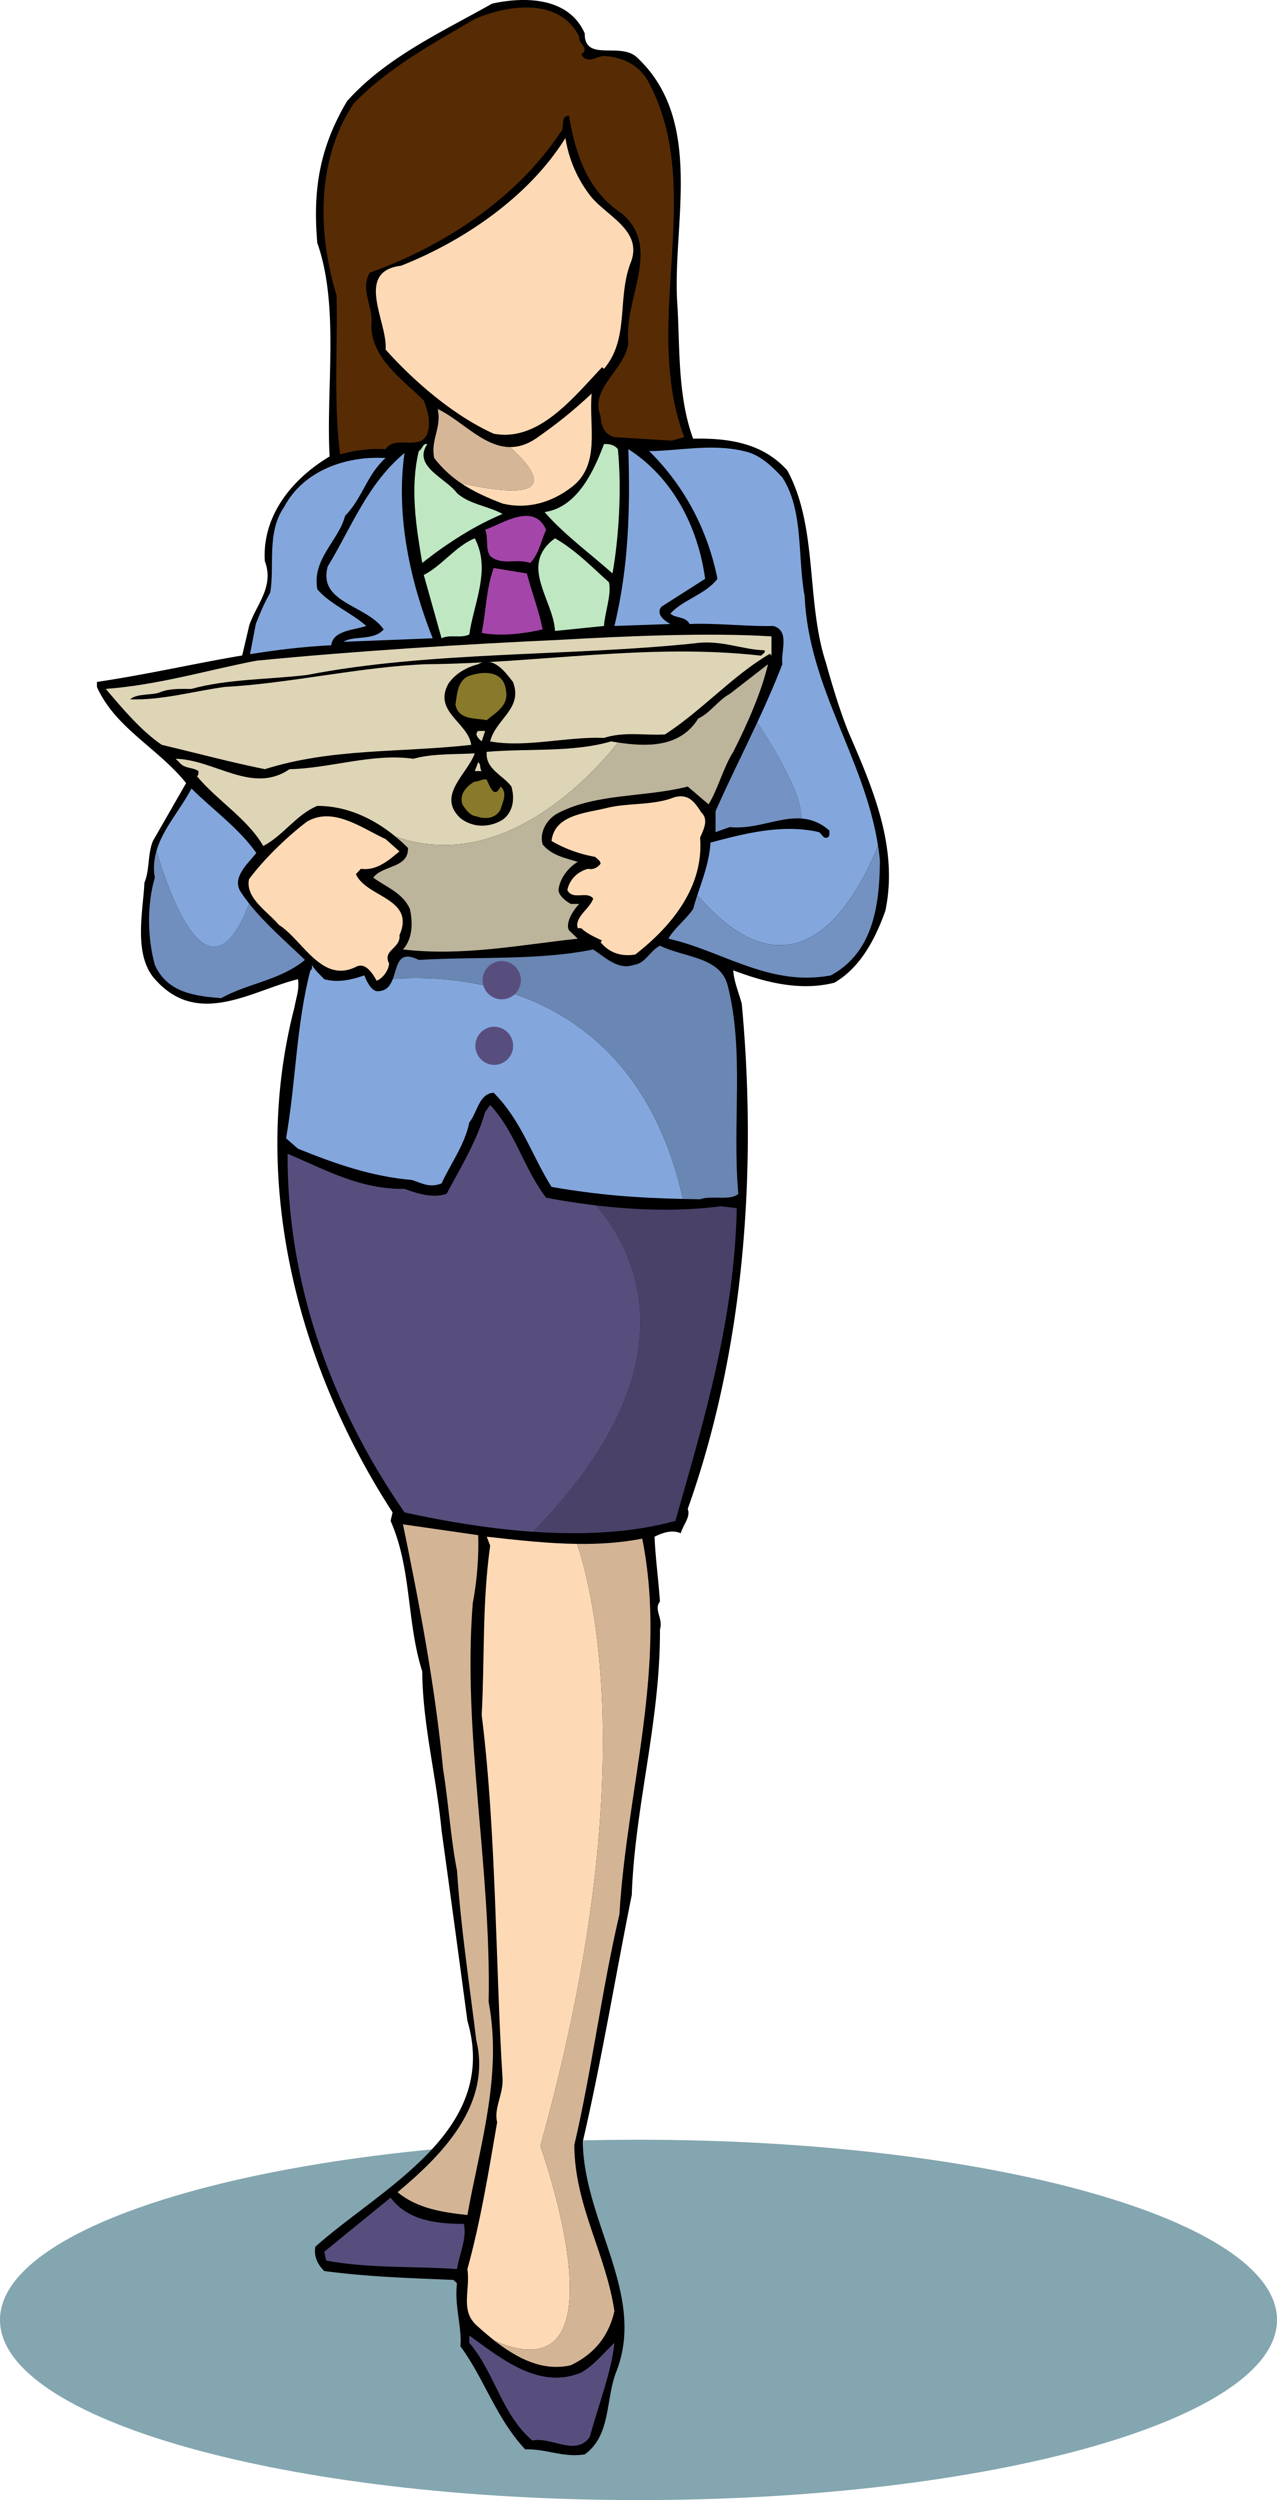<svg xmlns="http://www.w3.org/2000/svg" width="104.055" height="203.623"><path fill="#83a6b0" d="M52.027 174.272c28.735 0 52.028 6.57 52.028 14.676 0 8.105-23.293 14.675-52.028 14.675-28.734 0-52.027-6.57-52.027-14.675 0-8.106 23.293-14.676 52.027-14.676"/><path d="M20.434 50.6c.062-.152.129-.3.199-.453"/><path d="M20.633 50.147c.652-1.371 1.613-2.688.945-4.45-.223-3.585 2.106-6.632 5.281-8.519-.312-5.473.817-12.234-1.004-17.39-.378-4.34.188-7.766 2.418-11.54 3.18-3.586 7.832-5.691 11.825-7.953 2.738-.601 6.257-.504 7.547 2.418-.032 2.39 2.925.66 4.277 1.98 5.535 5.192 2.828 13.65 3.27 20.094.218 3.364 0 7.454 1.288 10.942 2.958-.063 5.692.379 7.672 2.582 2.516 4.621 1.512 10.66 3.145 15.656.535 1.918 1.164 3.996 1.855 5.695 1.887 4.368 4.09 9.336 2.989 14.524-.79 2.203-1.98 4.59-4.153 5.851-2.828.723-5.754-.066-8.238-1.007.031.816.441 1.824.691 2.703 1.32 14.183.063 28.648-4.402 41.16.254.66-.375 1.289-.566 1.984-.723-.316-1.508-.03-2.137.282.062 1.605.312 3.488.441 5.28-.535.63.282 1.415 0 2.266.032 7.547-2.047 14.368-2.297 21.633-1.32 6.54-2.453 13.457-3.992 20.094.094 6.602 5.219 12.512 2.703 18.8-.847 2.235-.406 5.13-2.546 6.669-1.793.281-3.145-.473-4.844-.406-2.387-2.551-3.301-5.692-5.281-8.399.125-1.601-.504-3.3-.282-5.125l-.285-.281c-3.805-.16-6.95-.254-10.531-.723-.473-.472-.883-1.133-.723-1.984 5.438-4.84 15.028-9.399 12.387-18.395a3230.203 3230.203 0 0 0-2.106-15.5c-.41-4.37-1.542-8.617-1.574-12.957-1.289-4.086-.847-8.332-2.578-12.261l.16-.692c-7.582-11.7-11.73-26.758-7.988-41.16.125-.754.406-1.418.281-2.266-3.648.883-8.05 3.93-11.539.125-1.949-1.98-1.07-5.691-.976-7.984.441-1.04.254-2.328.695-3.398l2.703-4.715c-2.297-2.864-5.754-4.465-7.266-7.832v-.407c4.207-.629 7.957-1.504 11.836-2.156l.582-2.473a5.09 5.09 0 0 1 .118-.312"/><path fill="#572c04" d="M47.203 2.998c-.125.532.914.942.16 1.414.504.942 1.32.063 1.98.157 1.352.093 2.673.691 3.427 1.98 4.843 8.805-.567 19.715 2.988 29.055l-1.008.285-4.684-.285c-.851-.25-1.07-.91-1.132-1.727-.91-2.297 2.043-3.773 2.265-5.976-.379-3.586 2.797-7.766-.566-10.531-2.863-1.922-3.742-4.938-4.278-7.958-.785.094-.25 1.008-.722 1.415-3.617 5.41-9.528 9.246-15.504 11.382-.816 1.414.316 2.766.129 4.278 0 2.734 2.578 4.433 4.273 6.133.317.816.598 1.792.285 2.703-.566 1.445-2.578.062-3.398 1.257a10.975 10.975 0 0 0-3.707.438c-.535-4.305-.191-8.645-.285-12.953-1.57-5.156-1.633-11.133 1.414-15.66 2.894-2.957 6.418-4.84 9.844-6.852C41.293.42 45.57-.275 47.204 2.998"/><path fill="#fddab5" d="M48.21 16.08c1.415 1.633 4.247 2.797 3.145 5.407-1.07 2.894-.062 6.101-2.14 8.554l-.156-.129c-2.387 2.516-5.188 6.102-8.836 5.41-3.27-1.476-6.508-4.277-8.805-6.855.191-2.203-2.578-6.351 1.258-6.824 5.191-2.043 10.472-5.691 13.398-10.406a10.215 10.215 0 0 0 2.137 4.843"/><path fill="#bfe8c2" d="M34.816 36.17c-1.226 1.825 1.57 2.801 2.422 3.996 1.067.942 2.547 1.036 3.711 1.696-2.203.914-4.5 2.36-6.543 3.992-.5-2.984-1.008-6.098-.281-9.117.313-.157.313-.66.691-.567m15.532.41c.316 3.207.093 7.106-.438 10.125-1.762-1.574-3.996-3.207-5.535-5 2.703-.375 4.055-3.457 4.84-5.535.441-.03.851.063 1.133.41"/><path fill="#83a7dd" d="m57.457 47.143-3.555 2.266c-.504.597.254 1.164.723 1.414l-4.559.16c1.164-4.813 1.29-9.559 1.133-14.403 3.68 2.36 5.692 6.415 6.258 10.563m-22.199 4.844-7.266.285c.817-.535 2.453-.063 3.27-1.008-1.383-2.012-5.375-2.137-4.559-5.125 1.918-3.144 3.207-6.7 6.258-9.246-.723 5.125.473 10.504 2.297 15.094"/><path fill="#a446a9" d="M44.5 43.15c-.41.88-.566 1.919-1.29 2.704-1.163-.406-2.26.254-3.269-.563-.41-.566-.125-1.511-.41-2.14 1.446-.531 3.992-2.262 4.969 0"/><path fill="#bfe8c2" d="M38.684 43.842c1.351 2.547-.094 5.317-.442 7.832-.691.344-1.601-.031-2.262.313l-1.449-5.157c1.48-.753 2.61-2.359 4.153-2.988m10.941 3.586c.219 1.008-.344 2.453-.41 3.555l-3.992.406c-.125-2.547-2.985-5.375 0-7.547 1.699.977 2.925 2.266 4.402 3.586"/><path fill="#a446a9" d="M42.93 46.705c.406 1.54.972 2.989 1.289 4.559-1.383.316-3.305.598-4.969.285.375-1.918.344-3.46.973-5.285l2.707.441"/><path fill="#ded5b7" d="M62.863 51.83v1.57l-.125-.155c-3.02 1.761-5.504 4.593-8.554 6.574-1.664.093-3.301-.254-4.97.281-2.984-.125-6.378.816-9.273.285.442-1.824 2.704-2.676 1.856-4.844-.66-.851-1.606-2.14-2.832-1.445-.942.25-1.852.754-2.418 1.57-1.29 2.297 1.601 3.176 1.851 5-5.972.66-11.285.25-16.82 1.98-2.672-.534-5.598-1.32-8.394-1.98-1.637-1.101-3.211-2.957-4.563-4.558 4.277-.317 8.336-1.543 12.266-2.297 7.984-.785 17.105-1.352 24.746-1.7 5.504-.312 12.23-.597 17.23-.28"/><path d="M62.297 52.963c.094.219-.156.282-.281.438-9.215-1.035-18.207.629-27.2.695-5.347.188-11.195 1.57-16.507 1.852-2.547.347-5.125 1.101-7.707 1.007.597-.503 1.824-.312 2.421-.566.758-.316 1.575-.281 2.579-.281 2.957-.817 6.257-.758 9.402-1.133 10.062-1.95 21.351-1.508 31.601-2.578 2.11-.317 3.934.535 5.692.566"/><path fill="#897a2b" d="M41.23 56.233c.25 1.258-.882 1.824-1.57 2.422-.945-.188-2.297 0-2.547-1.258.125-.817.157-1.856.973-2.297 1.227-.473 2.957-.535 3.144 1.133"/><path fill="#ded5b7" d="M39.25 60.385c-.254-.223-.629-.566-.285-.851h.566l-.281.851m0 2.418h-.566l.28-.723c.255.188.095.504.286.723"/><path fill="#897a2b" d="M40.79 64.06c.597.505.16 1.29 0 1.856-.407.79-1.29.817-1.981.567-.504-.031-.91-.598-1.133-.973-.281-.851.379-1.512 1.008-1.855.347.03.597-.254.976-.16.188.378.594 1.699 1.13.566"/><path fill="#fddab5" d="M57.172 66.202c.598.566.125 1.445-.125 2.011.316 4.024-2.328 7.23-5.281 9.528-1.133.187-2.11-.125-2.832-1.008l.125-.125c-.567-.281-1.192-.535-1.696-1.008h-.285c-.281-.91.977-1.57 1.258-2.418-.535-.66-1.664.188-2.106-.695.188-.88.848-1.508 1.696-1.727.41.094.758-.094 1.008-.41 0-.25-.286-.406-.442-.563a10.759 10.759 0 0 1-3.55-1.292c.25-2.168 2.828-2.262 4.558-2.704 1.73-.41 3.773-.187 5.41-.847 1.223-.348 1.695.406 2.262 1.258M32.55 69.346c-.816.66-1.823 1.602-3.144 1.414l-.406.438c.879 1.922 4.871 1.953 3.55 4.972.126 1.067-1.413 1.223-.847 2.293-.031.598-.535 1.227-1.008 1.414-.343-.597-.91-1.539-1.695-1.129-2.8 1.383-4.34-2.203-6.29-3.43-.882-1.07-2.737-2.167-2.42-3.71 1.194-1.602 3.019-3.395 4.714-4.684 2.14-1.258 4.434.504 6.414 1.414l1.133 1.008"/><path fill="#d3b596" d="M38.965 125.034c.066 1.57-.094 3.773-.442 5.53-.847 10.661 1.512 21.415 1.293 32.485 1.133 5.973-.726 11.727-1.73 17.356-2.043-.22-4.086-.532-5.691-1.856 3.68-3.078 7.671-7.137 6.414-12.387-.536-4.402-1.258-9.12-1.57-13.804-.505-2.516-.692-5.535-1.134-8.27-.66-6.824-1.949-13.55-3.27-19.937l6.13.883"/><path fill="#584e7e" d="M37.8 181.127c.255 1.227-.374 2.453-.562 3.68-3.367-.25-7.11-.031-10.66-.691l-.156-.723 5.406-4.402c1.383 1.855 3.711 2.136 5.973 2.136m9.562 12.106c1.098-.63 1.82-1.602 2.703-2.418-.222 2.293-1.32 5.125-2.011 7.672-1.164 1.601-3.051-.032-4.688.28-2.515-2.167-3.02-5.468-5.125-7.952v-.598c2.672 1.95 5.754 4.434 9.121 3.016"/><path fill="#83a7dd" d="m20.848 50.81-.477 2.47c2.125-.34 4.3-.61 6.617-.727.157-1.226 1.852-1.226 2.86-1.57-1.29-1.133-2.895-1.73-3.993-2.988-.44-2.485 1.727-3.93 2.262-5.977 1.418-1.445 1.762-3.332 3.301-4.715-3.207-.187-6.695 1.008-8.27 3.992-1.445 2.078-.753 4.844-1.132 6.98-.47.813-.828 1.669-1.168 2.536"/><path fill="#fddab5" d="M48.21 32.053c-1.538 1.445-2.894 2.516-4.558 3.676-.746.496-1.441.687-2.105.683 1.957 1.75 4.539 4.825-3.977 2.942 1.059.715 2.207 1.21 3.38 1.66 2.073.504 4.023-.125 5.562-1.289 2.484-1.824 1.449-4.969 1.699-7.672"/><path fill="#d5b798" d="M41.547 36.412c-2.16-.023-3.957-2.187-5.883-3.101.348 1.508-.598 2.512-.281 3.992a9.129 9.129 0 0 0 2.187 2.05c8.516 1.884 5.934-1.19 3.977-2.94"/><path fill="#7493c4" d="M61.707 58.834c-1.129 2.422-2.332 4.809-3.402 7.239v1.699l1.164-.41c2.074.222 3.976-.825 5.804-.7.176-1.878-2.312-5.925-3.566-7.828"/><path fill="#83a7dd" d="M71.543 68.866c-1.117-7.133-5.648-12.86-5.977-20.305-.597-3.242-.062-6.95-1.82-9.684-.945-1.007-1.89-1.89-3.148-2.14-2.641-.63-5.375 0-7.703 0 2.925 2.894 4.78 6.476 5.566 10.406-1.004 1.293-2.766 1.668-3.836 2.832.441.41 1.195.187 1.574.848 2.168-.094 4.871.222 6.82.16 1.356.406.598 2.012.727 3.113-.617 1.61-1.316 3.18-2.039 4.738 1.254 1.903 3.742 5.95 3.566 7.828.782.055 1.547.317 2.309.985-.035.156.094.441-.16.566-.344.125-.442-.285-.692-.441-2.984-.692-6.097.125-8.835.851-.098 1.555-.622 2.918-1.07 4.282 8.277 9.617 13.238-.285 14.718-4.04"/><path fill="#7392c2" d="M56.824 72.905a19.92 19.92 0 0 0-.344 1.125c-.597.882-1.601 1.636-2.011 2.422 4.433 1.007 8.238 3.93 13.238 2.988 3.457-1.887 3.961-5.723 3.992-9.371a19.26 19.26 0 0 0-.156-1.203c-1.48 3.754-6.441 13.656-14.719 4.039"/><path fill="#718fbe" d="M20.3 73.592c-3.198 8.356-6.374-.328-7.55-4.289-.2.68-.273 1.399-.133 2.18-.629 2.105-.629 4.844 0 7.105 1.004 2.266 3.301 2.547 5.406 2.707 2.204-1.226 4.813-1.449 6.825-3.113-1.5-1.45-3.243-2.941-4.547-4.59"/><path fill="#83a7dd" d="M20.3 73.592c-.25-.32-.487-.644-.702-.976-.723-1.164.629-2.297 1.289-3.145-1.418-2.012-3.617-3.586-5.285-5.25-.891 1.711-2.329 3.262-2.852 5.082 1.176 3.961 4.352 12.645 7.55 4.29"/><path fill="#6a86b2" d="M59.309 80.319c-.563-2.422-3.614-2.324-5.532-3.301-.882.469-1.164 1.445-2.14 1.57-1.258.442-2.293-.593-3.301-1.258-4.465.915-9.652.567-14.211.852-1.715-.86-1.723.508-2.117 1.55 4.555-.347 19.613-.081 23.633 17.919.457.011.925.02 1.406.027.945-.348 2.453.156 3.113-.441-.504-5.723.504-11.543-.851-16.918"/><path fill="#83a7dd" d="M32.008 79.733c-.211.562-.54 1.027-1.313.996-.472-.094-.816-.79-1.004-1.29-.976.345-2.171.63-3.27.313-.347-.375-.757-.722-1.007-1.164 0 .16.063.38-.125.442-1.164 4.527-1.164 8.992-1.98 13.68l.972.847c2.957 1.195 5.942 2.262 9.278 2.547.879.281 1.445.66 2.421.281.754-1.633 1.887-3.14 2.262-4.965.66-.82.79-2.36 1.98-2.422 2.266 2.262 3.114 5.125 4.72 7.672 3.898.672 6.925.895 10.699.98-4.02-18-19.078-18.265-23.633-17.917"/><path fill="#584e7e" d="M40.883 78.276a1.557 1.557 0 1 1 .003 3.114 1.557 1.557 0 0 1-.003-3.114m-.629 5.344c.863 0 1.559.699 1.559 1.558 0 .86-.696 1.555-1.56 1.555a1.557 1.557 0 0 1 0-3.113"/><path fill="#ded5b7" d="M50.355 60.475c-.19-.031-.386-.059-.57-.09-3.113.91-6.73.563-10.125.848-.129 1.414 1.317 1.886 2.012 2.828.281.976.156 2.078-.723 2.707-1.07.66-2.426.66-3.43-.129-1.98-1.852.567-3.582 1.165-5.281-1.512.093-3.461 0-5 .441-3.301-.473-6.825.785-10.094.848-3.02 2.074-6.098-.785-9.277-.848l.285.281c.468.567 1.101.38 1.57.723 0 .125.031.348-.125.41 1.637 1.98 4.121 3.457 5.41 5.692 1.664-.88 2.672-2.547 4.402-3.27 2.329 0 4.5.961 6.368 2.5 8.746 3.082 16.062-5.043 18.132-7.66"/><path fill="#bdb59b" d="M59.469 56.514c-.946.504-1.574 1.543-2.578 2.012-1.48 2.383-4.196 2.297-6.536 1.949-2.07 2.617-9.386 10.742-18.132 7.66.351.293.691.598 1.02.926.062 1.668-2.075 1.383-2.829 2.422 1.04.754 2.422 1.258 2.984 2.547.254 1.132.223 2.422-.562 3.3 4.906.567 9.559-.375 14.242-.878l-.723-.692c-.28-.566.282-1.574.848-2.14h-.691c-.407-.22-.973-.66-1.004-1.133.094-.942.816-1.852 1.57-2.293-1.004-.313-2.105-.504-2.86-1.414-.284-.977.313-2.075 1.29-2.578 3.14-1.606 7.074-1.258 10.531-2.141l1.7 1.45c.816-1.356 1.163-2.927 2.011-4.278 1.164-2.297 2.297-4.875 2.832-7.137l-3.113 2.418"/><path fill="#4a4169" d="M58.746 98.245c-3.266.425-6.754.335-10.195-.07 2.699 3.054 8.66 12.57-5.13 26.581 4.005.274 8.028.106 11.614-.886 2.328-8.208 4.809-16.352 5-25.47l-1.289-.155"/><path fill="#584e7e" d="M48.55 98.174a62.444 62.444 0 0 1-4.05-.625c-1.824-2.387-2.516-5.375-4.559-7.547l-.41.567c-.691 2.39-1.98 4.496-3.144 6.668-1.164.375-2.387-.032-3.426-.41-3.586.062-6.48-1.57-9.527-2.86-.032 10.719 3.648 20.719 9.527 29.211 3.25.715 6.848 1.328 10.46 1.578 13.79-14.011 7.829-23.527 5.13-26.582"/><path fill="#fddab5" d="M44.031 174.776c8.137-29.145 4.438-44.696 2.996-49.031-2.449-.032-4.906-.313-7.367-.586l.281.722c-.66 4.75-.441 9.024-.691 13.805 1.191 9.434 1.133 20.66 1.7 29.621.062 1.29-.727 2.387-.442 3.55-.692 4.028-1.352 8.083-2.422 11.95.25 1.73-.598 3.332.723 4.563.484.44 1 .886 1.539 1.308 11.043 4.66 3.683-15.902 3.683-15.902"/><path fill="#d3b596" d="M52.332 125.315c-1.77.344-3.535.453-5.305.43 1.442 4.335 5.141 19.886-2.996 49.03 0 0 7.36 20.563-3.683 15.903 1.8 1.402 3.89 2.492 6.164 1.961 1.918-.914 3.082-2.36 3.554-4.402-.691-4.688-3.238-8.586-3.27-13.524 1.446-6.195 2.231-12.61 3.677-18.8.601-10.223 3.933-20.188 1.859-30.598"/></svg>
